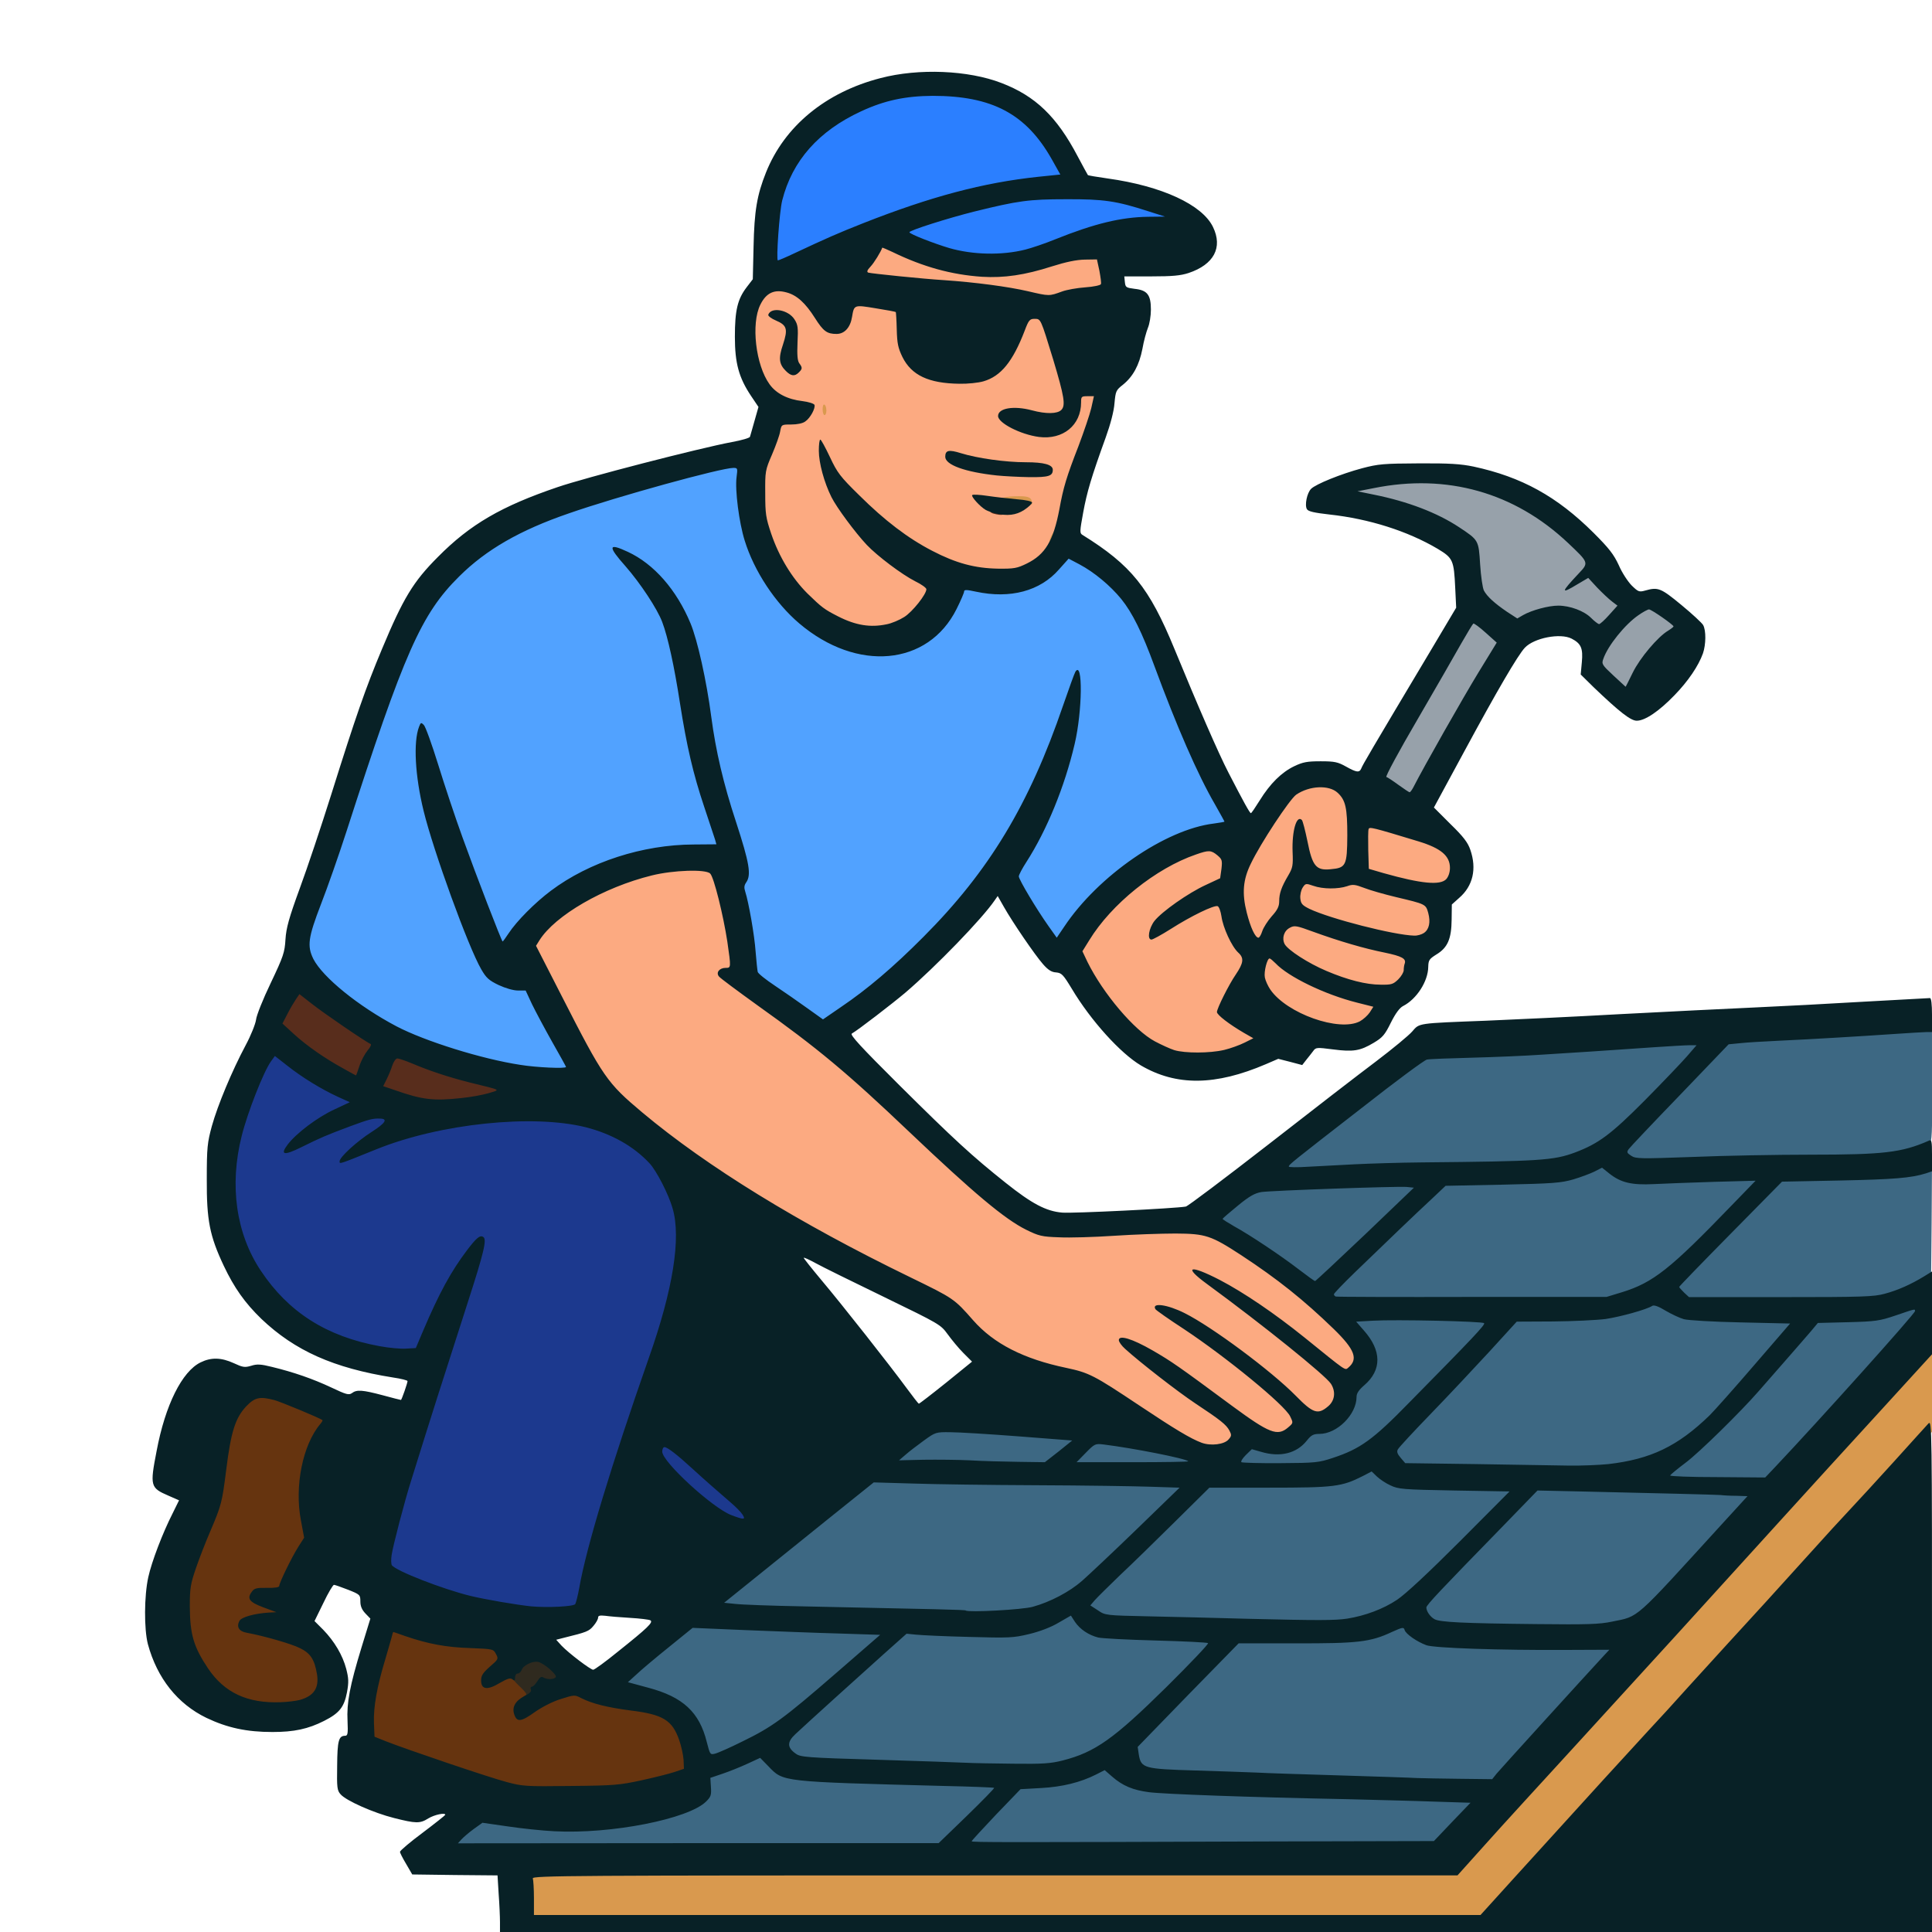 <svg xmlns="http://www.w3.org/2000/svg" version="1.0" viewBox="0 0 1024 1024">
  <g fill="#fcaa81">
    <path d="M633.9 767.7c-5.9-2.2-14.3-7.2-33.1-19.8-24-16-26.5-17.3-38.7-19.9-22.5-4.7-38.4-12.8-49.3-25.2-10.1-11.5-10.3-11.6-33.3-22.8-51.1-24.8-92.3-49.2-125.3-74.2-24.3-18.4-33.7-27.5-40.6-39.3-9.3-15.9-32.6-62.3-32.6-65 0-3.9 2.2-7.4 8.7-13.7 11.6-11.3 31.7-21.6 52.8-26.9 11.4-2.8 34.4-3.4 36.9-.9 3.1 3.1 10.6 39.3 10.6 51.3 0 3.9-.3 4.6-2.1 4.9-1.6.2 2.7 3.7 16.7 13.7 31.6 22.5 47.4 35.7 80.4 67.1 45.9 43.7 60.6 54.6 75.4 55.7 3.6.3 16 0 27.4-.8 11.4-.7 27.7-1.2 36.2-1.2 14.4.1 15.9.3 21.3 2.7 16.2 7.2 50 32.8 67.9 51.3 7 7.3 8.7 11.2 7.4 17.5-.9 4.6-3.3 6.8-7.6 6.8-3.1 0-5.3-1.4-15.8-10-6.7-5.5-12.2-9.8-12.2-9.5 0 .2 4.9 4.5 10.9 9.4 5.9 5 11.6 10.1 12.5 11.5 1.1 1.7 1.6 4.7 1.6 9 0 5.9-.2 6.6-3.1 9-2.6 2.2-4 2.6-9.4 2.6h-6.3l-4.7-5.5c-4.1-4.8-19.5-18.4-19.5-17.2 0 .3 3.9 3.7 8.6 7.7 10 8.4 12.4 11.9 12.4 17.7 0 5.8-3.3 8.3-10.7 8.3-7.5 0-10.6-1.5-27.2-13.8-32.4-24-42.5-30.9-39.3-26.9 2.1 2.5 19.7 15.8 28.2 21.2 14.1 9.1 17 12.2 17 18.3 0 5.5-2.7 7.4-11.1 7.9-4.7.2-8.7-.2-11-1zm-14.4-208.1c-15.9-5.1-32.1-20.9-44.4-43.6-5.6-10.4-5.5-13.4.8-23 18.4-28 60.3-52.6 72.5-42.6 2.9 2.4 2.9 2.5 2.2 10.2-.4 4.3-.8 7.9-.9 7.9-2.5.3-19.3 9.8-25.3 14.3-9.7 7.2-11.8 9.7-3.9 4.6 10.5-6.6 19.8-10.6 24.6-10.2l4.2.3 1.3 6.1c1.5 7.4 4.5 13.8 8.7 18.1 2.7 2.9 2.9 3.6 2.4 8.2-.4 3.2-1.7 6.7-3.5 9.4-1.6 2.3-4.3 7-6 10.3l-3.1 6.1 4.2 3c2.3 1.6 6.3 4.2 9 5.7 4.1 2.3 4.7 3.1 4.7 6 0 3.1-.4 3.5-5.7 5.9-3.2 1.4-8.2 3-11.1 3.6-7.1 1.5-25.7 1.3-30.7-.3zm78.5-15.2c-12.8-3.3-25.7-12-29.3-19.7-1.9-4-2.2-11.9-.6-16.6.9-2.7 1.6-3.1 4.6-3.1 2.6 0 4.6.9 7.8 3.8 9.2 8 29.1 17.2 44.3 20.3 5.9 1.2 6.2 1.4 6.2 4.2 0 4.1-3.4 9.2-7.4 11.1-4.3 2-17.9 2-25.6 0z"/>
    <path d="M715.5 523c-9.1-2.3-23.7-8.7-29.8-12.8-7.5-5.2-8.7-6.9-8.7-12.3 0-6.2.7-7.7 4.1-9.4 4.2-2.2 6.4-1.9 18.5 2.5 14.3 5.2 26.3 8.7 37.5 11 5 1 9.5 2.4 10 3.2 2.3 3.5 0 14.4-3.6 17.6-2.3 1.9-3.7 2.2-11.8 2.1-5.6 0-12-.7-16.2-1.9z"/>
    <path d="M661.6 497.4c-3.4-5-5.9-18.1-5.4-27.4.6-10.5 2.7-15.2 15.6-35.5 11.7-18.3 16.1-21.3 30.2-20.3 8 .6 10.4 2 13.2 7.7 1.9 4 2.1 6 2 20.9-.1 20.4-.2 20.5-12.1 21-10.3.5-12.2-1.1-14.6-12-.9-4.3-1.9-7.8-2.2-7.8-.3 0-.2 4 .1 9 .7 8.2.6 9.3-1.3 11.9-3.5 4.9-6.1 11.4-6.1 15.4 0 3.1-.8 4.8-4 8.4-2.1 2.4-4.4 6-5 7.9-1 3.1-1.5 3.4-5 3.4-2.9 0-4.1-.6-5.4-2.6z"/>
    <path d="M733 497c-11.5-2-34.7-8.9-42-12.3l-4.5-2.2-.3-6.3c-.5-10.9 2.4-13 13.4-9.6 4.4 1.4 5.9 1.5 9.5.5 8.3-2.4 9.6-2.3 16.1.2 3.5 1.4 11.5 3.7 17.8 5.2 6.3 1.5 12.5 3.1 13.7 3.6 4.8 1.8 5.8 17.5 1.3 21.1-2.9 2.3-10.9 2.3-25-.2zm11.9-27.6c-3.6-.7-10.1-2.4-14.5-3.6l-7.9-2.3v-28l2.6-.3c2.4-.3 35.3 8.8 38.8 10.8.9.4 3 2.2 4.6 4 2.7 2.9 3 3.7 3 10 0 9.8-1.3 11-11.9 10.9-4.5 0-11-.7-14.7-1.5zM451.5 333.6c-4.9-1.2-13.5-5.1-17.8-8.1-5.5-3.8-15.7-15.2-20-22.3-2.5-4.2-6.1-12-7.9-17.2-3.1-9-3.2-10.2-3.3-24.5v-15l3.7-8.6c2-4.7 4-10.2 4.3-12.2l.7-3.7h5.3c3.8 0 6-.6 7.9-2.1 1.4-1.1 2.6-2.4 2.6-2.8 0-.5-2.4-1.1-5.2-1.5-11.8-1.5-18.1-7.3-22.1-20-3.2-10.3-3.2-30 0-36.9 2.5-5.3 6.5-7.7 13-7.7 9.6 0 15.5 3.9 22.2 14.5 7.4 11.7 11.3 10.7 14.6-3.9l.6-2.9 8.2.7c4.5.3 10.9 1.2 14.2 1.8l6 1.3v9c0 7.8.4 9.7 2.8 14.6 4.4 9 13 13.7 26.1 14.2 16.1.6 24.5-6.7 32.7-28.1l2.4-6.2h5.8c6.8 0 5.7-1.8 12.9 21.5 5.8 19.1 7.3 29.9 4.3 32.9-2.2 2.1-13.5 2.2-21.7.1-5.8-1.6-10.4-1.3-9.2.6.9 1.6 8 4.8 13.8 6.3 12 3.2 21.6-4.5 21.6-17.1V207h6.5c6.3 0 6.5.1 6.5 2.6 0 4.9-3.3 16.7-8 28.7-6.5 16.7-7.6 20.4-10.4 33.8-3.9 18.6-8 25.4-18.6 30.3-6.4 2.9-26 2.8-37.3-.2-17.2-4.7-37.1-17.6-56.4-36.7-6.2-6.1-11.3-11-11.3-10.8 0 .2 1.2 2.7 2.6 5.6 2.9 5.8 12.6 18.9 18.8 25.5 5.6 5.9 18.6 15.7 25.7 19.3 5.8 2.9 5.9 3 5.9 7.2 0 5.5-5.4 13.7-11.7 17.7-7.6 4.9-19.9 6.3-30.8 3.6zm86.6-65.2c1.7-.8 2.9-1.7 2.7-1.9-.2-.2-3.7-.1-7.8.2-7.2.6-7.4.7-4.5 1.9 4 1.7 6 1.7 9.6-.2zm13.9-19.3c-.8-.5-7.8-1.1-15.5-1.5-7.7-.3-15.6-.8-17.5-1.1-3.2-.4-3.2-.4.5.6 8.6 2.2 35.9 3.9 32.5 2zm-132.7-62.6.5-6-1.4 4c-.8 2.2-1.2 5.1-.9 6.4.8 3.3 1.1 2.5 1.8-4.4zM542 157.4c-11.6-2.7-27.8-4.8-50.5-6.4-8.2-.6-19.5-1.6-25-2.3l-10-1.2-.3-3.2c-.2-2.4.4-4 2.3-6 1.4-1.6 3.3-4.5 4.3-6.5 1.4-3.1 2.2-3.8 4.8-3.8 1.6 0 5.5 1.2 8.5 2.6 15.3 7.4 30 11.6 44.9 12.9 9.3.8 22-1.2 34.6-5.6 7.5-2.6 10.5-3.2 18.8-3.3l10-.1 1.3 6.5c.8 3.6 1.2 8.1 1.1 10l-.3 3.5-8.2.7c-4.5.5-10.2 1.5-12.5 2.4-6.7 2.6-12.4 2.5-23.8-.2z"/>
  </g>
  <path fill="#97a1aa" d="M737.3 418.6c-5.4-3.6-6.2-4.5-6.2-7.4-.1-2.5 4.2-10.6 17.8-34 9.8-16.9 20.3-35 23.3-40.2 5.1-8.9 5.6-9.5 8.8-9.8 3-.2 4.4.6 9.3 4.9 8.2 7.3 8.1 8.2-3.9 27.7-8 12.9-28.8 49.6-34.3 60.5-2.1 4.1-7 3.6-14.8-1.7zm115-57.5c-5.7-5.3-6.3-6.2-6.3-9.8 0-7.3 9.1-20.7 18.9-27.9 6.8-4.9 11.5-4.7 19.2.9 5.2 3.7 5.8 4.6 5.9 7.7 0 2.9-.6 3.9-2.9 5.3-5.3 3.1-14.9 14.4-18.7 22.2-3.4 7-3.9 7.5-6.8 7.5-2.4-.1-4.6-1.5-9.3-5.9zm-11.9-30.5c-1.7-1.8-5.6-4-8.7-5.1-5.3-1.8-5.7-1.8-12-.1-3.5 1-7.8 2.6-9.6 3.7-1.7 1-4.4 1.9-5.9 1.9-4.6 0-17.9-9.7-20.7-15-.7-1.4-1.6-7.6-2-13.9-.7-10.4-1-11.6-3.3-13.8-10.6-9.8-33.2-19.6-54-23.3-7.2-1.3-7.2-1.3-7.2-4.5v-3.2l8.8-1.8c19.3-3.8 44.4-3 62.2 2.2 17.6 5.1 36.3 16.6 49.8 30.6 5.5 5.8 6.2 7 6.2 10.5 0 3.6.7 4.7 7 11.1 3.9 3.9 7.5 7.1 8 7.1.6 0 1 1.7 1 3.8 0 3-.9 4.6-4.6 8.5-3.9 4-5 4.7-8.2 4.6-2.7-.1-4.5-1-6.8-3.3z"/>
  <path fill="#d9994e" d="M280 1010.6c0-4-.3-10.1-.6-13.5l-.7-6.1h490.8l14.8-16.5c8.1-9.1 30-33 48.5-53.2 35.9-39.2 70-76.6 108.2-118.8 60.4-66.6 78.5-86 80.7-86.3l2.3-.3v43l-16.7 18.3c-9.1 10.1-19.8 21.7-23.7 25.8-3.9 4.1-13.6 14.7-21.5 23.5-17.3 19.2-28.9 31.9-43.6 47.9-6 6.6-15.7 17.2-21.4 23.5-5.7 6.4-15.2 16.8-21.1 23.1-9.9 10.7-28.7 31.3-70.9 77.8l-17.4 19.2H280v-7.4zm276.3-723.8c.2-2.4 2.5-5.8 4-5.8.4 0 .7 1.7.5 3.8-.2 2.9-.8 3.8-2.5 4-1.7.3-2.2-.1-2-2zm-23.5-19.5c-1.6-.2-2.8-1-2.8-1.7 0-1.8 3.2-2.6 10.1-2.6 5.5 0 6.9.8 6.9 4.1 0 .9-8.8 1-14.2.2zM436 216.9c0-1.7.4-2.8 1-2.4.6.3 1 1.7 1 3.1 0 1.3-.4 2.4-1 2.4-.5 0-1-1.4-1-3.1z"/>
  <path fill="#51a2ff" d="M272.8 567.4c-20.5-3.1-50.7-12.6-65.6-20.4-14.1-7.4-25.8-15.6-34.3-24-9.9-9.7-11.9-13.7-11.9-23.4 0-6.8.6-9 6.1-23.3 3.4-8.7 9.5-26.1 13.6-38.8 30.6-94.8 39.5-115 59.7-135 14.3-14.2 32.2-24.5 58.1-33.4 31.5-10.9 80.9-24.1 90.3-24.1h5.5l-.6 6.8c-3.3 40 27.6 84 64.6 91.9 6.7 1.4 8.7 1.5 14 .4 14.3-3 25.2-11.3 31.7-24.3 2.2-4.4 4-8.7 4-9.4 0-1.8 2.7-1.8 12.8.2 15.1 3 28.1-1.1 37.6-11.8 3.9-4.6 5.7-5.8 7.9-5.8 3.8 0 13 4.9 20.3 10.9 12.3 9.8 18.9 20.7 28.3 46.2 11.7 31.7 22.9 57.5 32.1 73.3 3.2 5.7 5 9.9 5 12.1 0 3.2-.1 3.3-5.7 4-19 2.3-42.6 15.5-62.2 34.7-7.9 7.8-20.1 22.9-20.1 24.9 0 .5-1.6.9-3.4.9-3.1 0-4-.6-7.9-6.2-2.5-3.5-7-10.5-10.1-15.6-7.2-11.9-7.4-15.3-1.6-24.3 14-21.7 26.3-56.1 28.5-79.9l.6-6.5-4.9 13.5c-18.4 51.2-38.9 84.7-72.7 118.5-16 16-29.8 27.8-43.5 37.1-12.3 8.3-13.5 8.3-24.3.6-4.5-3.3-11.8-8.3-16.2-11.2-4.4-2.9-8.5-5.9-9.1-6.6-.6-.8-1.5-6-1.9-11.5-.4-5.5-1.8-15.3-3.2-21.7-3.7-17.1-3.8-17.9-1.7-21.7l1.8-3.4-7.2-22.3c-7.5-23-9.9-33.1-12.7-52.8-4.5-31.8-8.8-48.7-15.7-61.5-3.5-6.6-11.4-16.8-15.5-20.1-6.2-5-7-5.1-3.1-.4 5.7 7.1 11.5 16.7 13.9 22.9 2.9 7.7 6.3 23.5 9.3 42.8 3.7 23.5 7 37.5 13.7 57.6 3.2 9.7 5.9 19 5.9 20.6v3l-12.2-.2c-26.6-.2-55.1 8.9-75.8 24.4-8.3 6.2-18.2 16.1-22.5 22.7-2.3 3.5-3.3 4.2-6.1 4.2h-3.3l-6.9-17.7c-10.1-25.8-20.5-55-26.5-74.4-4.1-13.6-5.3-16.5-6-14.7-1.1 3.1.8 19.3 3.8 31.5 5.1 21 23.7 72.3 30.6 84.1 2.6 4.5 4 5.8 9.2 8.3 3.7 1.7 7.8 2.9 10.3 2.9h4l3.4 7.3c1.9 3.9 6.7 12.9 10.7 20 5.2 9.1 7.3 13.7 7.3 16.2v3.5l-10.7-.1c-6-.1-14.7-.7-19.5-1.5z"/>
  <g fill="#3d6883">
    <path d="M240.2 976.3c.3-3.2 1.2-4.4 6.3-8.5 6.9-5.6 6.7-5.6 25-2.9 7.2 1 17.5 2.2 23 2.5 26.6 1.8 67.7-6.6 76.7-15.5 2.4-2.4 2.7-3.2 2.2-7.5l-.6-4.9 8.4-2.9c4.5-1.6 10.4-3.9 13-5.2 7.4-3.7 11.1-3.3 16.2 1.9 7.3 7.5 8.3 7.7 57.6 9.2 23.9.8 47.7 1.4 52.8 1.5h9.2v3.8c0 3.5-1 4.6-14.9 18L500.2 980H239.9l.3-3.7zm271.8-.1c0-3.6 1-4.9 12.9-17.4l13-13.5 10.8-.6c11.3-.6 21-3 29.5-7.3 6.5-3.3 9.2-3.1 14.1 1.1 5.7 4.9 11.1 7.3 19.2 8.4 3.9.6 24.1 1.5 45 2.1 58.4 1.6 111.3 3 118.8 3h6.7v3.5c0 3-1.2 4.7-9.5 13.4l-9.6 9.9-66.7.2c-36.7 0-93.1.3-125.4.5l-58.8.5v-3.8z"/>
    <path d="M744.5 945.3c-4.9-.1-21.4-.7-36.5-1.2-15.1-.6-44-1.6-64.3-2.2-41.6-1.4-41.9-1.5-43-8.5-1.7-10.1-3.1-8.1 26-38l26.8-27.4h30.2c33.4 0 39.9-.8 51.2-6 7.4-3.5 11.7-3.9 12.6-1.1.7 2.2 6.4 6.2 11.5 8 4.3 1.6 65.2 3.3 84.3 2.4l12.7-.6v3.4c0 3-2.8 6.4-25.6 31.4-14.1 15.4-28.1 30.8-31.3 34.2l-5.6 6.3-20-.2c-11-.1-24-.3-29-.5zm-229.6-7.7c-.2-.2-20.2-.9-44.4-1.6-24.2-.6-45.4-1.3-47-1.6-1.7-.2-4.3-1.5-5.8-2.9-2.2-2.1-2.7-3.4-2.7-7.4 0-4.3.4-5.2 3.8-8.2 22-20 35.2-32.2 35.2-32.6 0-.2-7.1 5.8-15.7 13.3-20 17.3-26.8 22.1-42.1 29.7-9 4.4-13.8 6.2-17.6 6.5l-5.3.4-1.6-6.8c-3.9-15.9-12.7-24-31-28.9l-10.7-2.8v-3.2c0-3.7 1.4-5.1 21.5-21.4l12.8-10.5 28.6 1.2c15.7.7 39.3 1.5 52.4 1.9l23.7.6v3.1c0 2-1.1 4.1-3.2 6.5-1.8 1.9.1.4 4.2-3.3l7.5-6.8 9.5.6c5.2.3 17.8.9 28 1.2 16.8.6 19.3.5 27.4-1.5 5.7-1.4 11.6-3.6 15.9-6.1 8.8-5.1 11.4-5.1 14.9 0 1.5 2.2 4.7 4.9 7 6.2 4 2 6.1 2.2 32.8 3 15.7.5 29.1 1.1 29.8 1.3.6.2 1.2 1.9 1.2 3.8 0 3-2.1 5.4-22.7 25.8-27.9 27.5-37.8 34.6-55.1 39-6.3 1.6-11 1.9-29.2 1.9-11.9 0-21.9-.2-22.1-.4zM459 879.5c1.9-1.9 3.2-3.5 2.9-3.5-.3 0-2 1.6-3.9 3.5s-3.2 3.5-2.9 3.5c.3 0 2-1.6 3.9-3.5z"/>
    <path d="M769.5 863.1c-13.8-.9-16.5-2.7-16.5-11.1 0-4.7-1.2-3.4 39.3-44.8l19.8-20.3 50.2 1.1c27.6.6 53.9 1.3 58.5 1.7l8.2.6v2.9c0 2.5-4.2 7.5-24.7 30-13.7 14.9-25.9 28.4-27.1 30-3.3 4-10.4 7.3-19.5 9.2-6.2 1.3-14.1 1.6-42.9 1.4-19.4-.1-39.8-.4-45.3-.7zm-90.5-1.8c-4.7-.2-28.2-.7-52.3-1.2l-43.7-.8-4-2.7c-3.4-2.2-4-3.2-4-6 0-3.1 1.3-4.7 12.7-15.8 7.1-6.8 21.4-20.7 31.8-31l19-18.7 31.5.2c34.2.2 38-.2 49.1-5.9 6.3-3.2 10.3-3.1 13.7.2 1.5 1.4 4.7 3.6 7.2 4.8 4.2 2 6.3 2.1 33.8 2.4l29.2.4v3.2c0 2.8-2.8 6-26.1 29.3-27.7 27.9-35 33.8-46.4 37.8-12.6 4.3-20.3 4.9-51.5 3.8zm-170-4.6c-.3-.3-25.9-1-57-1.6-31.1-.6-59.8-1.4-63.7-1.7l-7.3-.7v-3.1c0-3.5-3.7-.3 54.1-46.8l24.5-19.7 84 .9c46.1.5 84 .9 84.2 1 .1 0 .2 1.5.2 3.3 0 3.1-2 5.3-22.7 25.4-29.3 28.2-33.3 31.7-41.8 35.8-11.5 5.6-17.1 6.8-36.5 7.2-9.6.3-17.7.2-18 0zm373-74.4c0-3.6.5-4.2 7.8-9.5 6.8-5.1 29.6-27.3 39.2-38.3 1.9-2.2 8.2-9.4 14-16 5.8-6.6 12.1-13.9 14-16.1l3.5-4.2 16-.4c14.8-.4 16.7-.7 25.3-3.6 5.1-1.8 10.9-3.2 12.8-3.2 3.3 0 3.4.1 3.4 3.9 0 3.6-1.1 5.1-13.6 19.3-14.3 16-50.9 56.1-60.3 66.1l-5.4 5.7H882v-3.7z"/>
    <path d="m779.2 779-37.4-.5-2.4-2.8c-1.5-1.8-2.4-4.1-2.4-6.3 0-3.9 1.2-5.4 22.1-26.9 7-7.1 19.3-20.3 27.4-29.2l14.8-16.2h19.6c22.3.1 34.9-1.5 45.6-5.6 10.8-4.2 12.1-4.2 19-.1 3.2 2 7.5 4.1 9.5 4.7 1.9.6 15.4 1.3 30.3 1.6l26.7.5v3c0 2.5-3.7 7.3-20.5 26.7-11.2 13-21.9 25-23.7 26.7-21.2 19.7-39.2 25.7-76.3 25.2-8.2-.1-31.8-.5-52.3-.8zm-123.9-.6c-2.6-1.2-1.5-6.9 2-10.2 3.8-3.7 6.3-4 14.4-1.6 5.1 1.5 5.8 1.5 9.9-.1 2.5-.9 5.8-3.4 7.7-5.6 2.8-3.2 4-3.9 7.1-3.9 9.3 0 19.6-10.3 19.6-19.6 0-1.9 1.3-3.8 4.4-6.5 8.1-7.2 8-13.1-.4-22.6-3-3.4-4-5.4-4-7.9V697l8.8-.1c18.6-.3 61.8.2 63.5.7 1.2.4 1.7 1.6 1.7 4.2 0 3.9.7 3.1-40 44.5-19.4 19.8-26.1 24.6-40.5 29.4-7.5 2.4-9.4 2.6-30.5 2.9-12.4.2-23.1.1-23.7-.2zm-133.5-.9c-.3-.3-11.2-.6-24.2-.6H474v-3.2c0-3.5 2.1-5.7 13.6-14 5-3.6 5.5-3.7 13.5-3.7 4.6 0 22.2 1 39.2 2.2l30.7 2.2v3.2c0 2.7-1 3.9-7.1 8.8l-7.1 5.6h-17.2c-9.5 0-17.5-.2-17.8-.5zm46.2-2.8c0-2.6 1-4.3 4.9-8.1l4.9-4.9 7.4.7c9.9 1 29.6 4.3 39.2 6.7 4.3 1 8 1.9 8.2 1.9.2 0 .4 1.6.4 3.5v3.5h-65v-3.3z"/>
    <path d="M705 690.2c-.5-.2-1-2.1-1-4.2 0-3.6.8-4.6 11.2-14.7 17.9-17.3 32.7-31.5 40.7-38.9l7.3-6.9 30.2-.6c26.8-.6 30.9-.9 37.5-2.8 4-1.2 9-3 11.2-4.1 5.5-2.8 9.4-2.6 13.9 1 7.2 5.7 7.3 5.7 53.8 4.4l23.2-.7v3.4c0 3.1-2.1 5.5-22.8 26.4-25.3 25.6-31.9 30.6-47.5 35.4l-8.2 2.5h-74.2c-40.9.1-74.7 0-75.3-.2zm188.5.1c-3.8-1-6.5-4.4-6.5-8.2 0-3.4 1.9-5.5 27.3-31.2l27.2-27.6 31-.7c21.4-.4 33.2-1.1 38-2.1 3.9-.8 8.5-1.8 10.3-2.1l3.2-.7-.2 30.8-.3 30.9-7.5 3.8c-14.1 7.2-13.6 7.1-70 7.4-27.8.1-51.4 0-52.5-.3zm-208-14.4c-9.6-7.4-26.1-18.4-34.5-23-5.6-3.1-6-3.6-6-6.9.1-3.2.9-4.1 8.1-10 6.5-5.2 8.9-6.6 12.7-7.2 5.8-.8 58.4-2.8 74.5-2.8H752v3.4c0 3.2-1.9 5.2-25.7 28-30.6 29.2-28.3 28.2-40.8 18.5z"/>
    <path d="M680.1 618.3c.1-4.5-3.6-1.2 35.9-32 39.9-31.1 35.1-28.3 48-28.3 13.3 0 42.6-1.5 80.5-4 16-1.1 35.4-2.3 43.3-2.7l14.2-.6v3.5c0 3-1.3 4.9-9.7 13.9-19.6 21.2-34.6 35.3-42.1 39.7-16.4 9.6-26.9 11.1-77.2 11.2-16.8 0-43.1.7-58.5 1.5-38.3 2-34.5 2.2-34.4-2.2zm181.2-2.8c-1.6-1.1-2.3-2.6-2.3-5.1 0-3.8-2.6-.8 38.6-43.6l16.1-16.8 37.4-2c20.6-1.1 43.5-2.5 50.9-3 7.4-.5 15.4-1 17.8-1h4.2v32c0 36.8 1.3 32.6-11.8 36.2-7.1 1.9-11.4 2.1-57.2 2.9-27.2.4-58.9 1-70.5 1.4-18.7.6-21.3.5-23.2-1z"/>
  </g>
  <g fill="#2b7fff">
    <path d="M409.3 125.2c.7-15.5 2.1-23.9 5.4-31.7C428 62.1 465.5 43.8 507.5 48c19.3 1.9 33.2 8.3 43.4 19.7 6.3 7 14.1 20.8 14.1 24.9v3.1l-8.7.7c-27.5 2.2-59.3 10.5-95.8 24.9-13.4 5.3-19.3 7.9-36.8 16.1-4.4 2.1-9.3 3.6-11.4 3.6h-3.6l.6-15.8z"/>
    <path d="M512.2 137c-7.6-1.1-15.1-3.2-25.4-7.2-7.8-2.9-7.8-3-7.8-6.7v-3.7l11.3-3.7c12.2-4 30.1-8.6 44.2-11.4 6.9-1.3 14.1-1.7 30.5-1.8 22.9 0 25.5.3 44.3 5.7l10.7 3.1v6.7h-8.7c-13.9 0-28.1 3.5-48.9 11.8-5.6 2.3-12.8 4.8-16 5.6-7.4 1.9-25.9 2.8-34.2 1.6z"/>
  </g>
  <path fill="#1c398e" d="M278.5 854.4c-22.4-2.2-46.9-8.7-66.8-17.7-7.7-3.4-8.3-4.6-7.4-13.5.6-5.3 6.4-28.1 10.7-41.7 8.6-27.6 19-60.3 35-110 2.5-7.8 2.7-8.7.9-6.5-7.2 9.1-15.6 24.7-23.7 43.5l-3.8 9-8.3.3c-18.8.7-42.9-6.8-58.1-18-12.4-9.1-24-24.1-29.2-37.6-4.7-11.9-6-20.1-6-35.9 0-12.6.4-15.6 3.2-26.8 3-12.1 11.4-33.9 15.4-39.7 3-4.5 7.3-3.8 14.9 2.1 7.7 6 18 12.3 26.3 16.2 6 2.7 6.4 3.1 6.4 6.1 0 3.1-.4 3.5-8.3 7.1-4.5 2.1-9.8 5.2-11.7 6.8-3.6 3.1-3.5 3.2 1 1.1 4.4-2 23.5-8.9 26.8-9.7 1.8-.4 5-.4 7.2 0 3.9.7 4 .8 4 4.9 0 4-.2 4.3-5.5 7.4-7.4 4.4-7.6 5.4-.6 2.6 21.3-8.6 58.7-14.2 87.6-13.1 17.8.8 30.8 3.6 41.2 9.1 12.2 6.5 18.5 12.6 24.2 23.6 6.3 12.1 7.5 17.6 7.4 32.5-.2 18.6-4.5 38.1-14.5 66.5-19.5 55.7-33 99.9-36.8 121.7-.7 3.9-1.7 7.8-2.1 8.5-.6.9-4.1 1.3-13.1 1.4-6.8.1-14.1 0-16.3-.2zm106-48.4c-6.4-2.5-19-12.5-28.8-23-7.6-8.1-7.7-8.2-7.7-13.6V764h4.2c4.6 0 7.1 1.6 17.3 11 3.3 3 9.2 8.2 13 11.5 12.9 11.2 15.5 14.1 15.5 18 0 3.5-.1 3.5-4.2 3.4-2.4 0-6.6-.9-9.3-1.9z"/>
  <path fill="#66340f" d="M265.5 947.5c-9.2-2.4-53.1-17.3-64-21.6l-6-2.4-.3-10.4c-.3-11.6 1.2-20.8 6-36.6 1.6-5.5 3.2-11 3.5-12.2.7-3 4.8-3 12.9-.2 13 4.5 22.6 6.2 34.9 6.3 11.7.1 12 .2 13.2 2.6.7 1.4 1.3 4.1 1.3 6.1 0 3.1-.7 4.3-4.7 7.9l-4.8 4.2 4.9-2.6c7.1-3.8 10.2-3.4 15.9 2 6 5.8 6.4 9.2 1.2 12.3-1.9 1.1-3.5 2.5-3.5 3.1 0 1.5.6 1.3 6-2.6 5.1-3.6 17.9-8.4 22.6-8.4 1.4 0 4.1.9 6.2 1.9 6.1 3.1 14 5.1 26.5 6.7 17.2 2.1 22 5.1 25.8 16 1.4 3.8 2.2 8.6 2.3 13.4l.1 7.5-5 1.7c-2.7.9-10.6 2.9-17.5 4.4-11.8 2.6-14.1 2.8-40.5 3.1-26.8.2-28.4.1-37-2.2zM134 904.9c-10.7-1.8-20.5-8.3-26.8-17.7-8-12-9.6-17.7-9.6-35.7-.1-13.4.1-14.4 3.3-23.5 1.8-5.2 5.2-14 7.6-19.5 5.9-13.9 6.2-15.1 8.4-32.5 2.5-20.1 4.8-27.3 10.4-33.4 4.3-4.6 4.4-4.6 10.9-4.6 7.7 0 12.9 1.5 26 7.2l9.8 4.3v3.7c0 2-.4 3.9-.9 4.2-1.9 1.2-7.4 12.3-9.1 18.2-2.8 9.8-3.3 18.9-1.6 27.2 2.2 10 2 15.1-.5 18.7-2.9 4.2-10.9 20.6-10.9 22.2 0 1.1-1.4 1.4-5.2 1.3-11-.3-11.7.7-2.8 4 5.6 2.1 6 2.4 6 5.5v3.2l-6.7.6c-3.8.2-8.1 1-9.8 1.7l-3 1.3 4 .9c27 6.3 32.7 8.8 35.5 15.1 1 2.3 2.1 7.2 2.5 10.9 1.1 10.7-2.4 14.8-14.6 16.7-7.5 1.3-15.2 1.2-22.9 0z"/>
  <path fill="#582d1c" d="M218.5 584.4c-3.3-.8-8.9-2.4-12.3-3.6l-6.4-2.2.5-3.6c.3-1.9 1.7-6.5 3.3-10.2l2.8-6.8h4.3c2.5 0 7.1 1.2 10.6 2.6 11.4 4.9 31.5 11 42 12.8 3.4.6 3.7.9 3.7 4.1 0 3.3-.2 3.5-5.2 5-11.5 3.4-33 4.4-43.3 1.9zm-39.4-15c-9.7-5.3-19.2-11.9-26-18.1-8.2-7.4-8.3-10.1-.2-23 3.7-6.1 6.9-5.9 15.3.7 6.9 5.5 27.7 19.6 30.2 20.6 2.4.9 2.1 7.6-.4 9.9-1.1 1-3 4.4-4.1 7.7-2 5.4-2.4 5.8-5.3 5.8-1.7 0-6-1.6-9.5-3.6zm347.7-297.1c-3.6-.9-2-3.3 2.2-3.3 3.3 0 4 .3 4 2 0 2-2 2.4-6.2 1.3z"/>
  <path fill="#2f2a1f" d="M277 900.1c0-.5.7-1.1 1.5-1.5 1.1-.4.2-1.7-3.5-5.2-5-4.6-6.8-9.4-3.6-9.4.8 0 1.7-.9 2.1-1.9.3-1.1 2.2-2.7 4.2-3.6 5.1-2.5 11.3-1.4 16.4 2.7 3.5 3 3.9 3.7 3.7 7.3-.3 4-.3 4-4.7 4.3-4.5.3-6.3 1.6-8.1 6-.7 1.7-1.8 2.2-4.5 2.2-1.9 0-3.5-.4-3.5-.9z"/>
  <g fill="#082126">
    <path d="M265 1018.8c0-2.9-.3-9.7-.7-15l-.6-9.8-22.6-.2-22.6-.3-3.2-5.5c-1.8-3-3.3-5.9-3.3-6.5 0-.6 5.4-5.2 12-10.1 6.5-4.9 11.9-9.2 12-9.5.1-1.3-5.7-.1-9 1.9-4.4 2.8-6.6 2.7-18.1-.2-10.8-2.7-25.5-9.2-28.4-12.6-1.8-2-2-3.5-1.8-15.1.1-13.2.8-15.9 4.2-15.9 1.4 0 1.6-1.1 1.3-7.9-.5-9.6 1.2-18.6 7.4-38.9l4.7-15.3-2.6-2.7c-1.9-2-2.7-3.9-2.7-6.4 0-3.5-.2-3.7-6.5-6.2-3.6-1.4-7-2.6-7.5-2.6s-3.1 4.3-5.6 9.6l-4.7 9.6 4.6 4.6c6 6.2 10.3 13.5 12.2 20.7 1.3 5.1 1.4 7 .4 12.5-1.5 7.8-4 11-12.1 15.1-8.5 4.3-15.9 5.9-27.4 5.9-13.6 0-23.9-2.2-35-7.5-15.3-7.4-26.1-21-31-39-2.1-8-2-25.7.2-35.6 1.8-8.2 7.6-23.4 12.9-33.8l3.4-6.9-5.7-2.5c-9.5-4.1-9.8-5.1-6.2-23.6 4.6-24.5 13.5-42.2 23.3-47 5.7-2.8 11-2.6 17.6.4 4.7 2.2 5.8 2.4 9.2 1.4 3.1-1 5.1-.9 11.1.6 11.5 2.8 21.6 6.3 31.4 10.9 8 3.8 9.3 4.1 10.9 3 2.6-2 5.7-1.7 16.3 1.1 5.1 1.4 9.5 2.5 9.7 2.5.4 0 3.5-9 3.5-10 0-.4-3.5-1.3-7.7-1.9-31.5-5-52-14.2-69.7-31-8.8-8.5-14.5-16.6-20-28.2-7.5-15.9-9.1-24.2-9-45.9 0-16.8.3-19.4 2.7-28.2 3.1-11.1 10.6-29.1 17.9-42.8 2.8-5.2 5.2-11.3 5.5-13.5.2-2.2 3.7-11 7.8-19.5 6.7-14.1 7.4-16.2 7.8-23.1.4-6.1 1.8-11.2 7.6-27.1 4-10.8 11.4-33 16.6-49.5 13.1-41.7 18.2-56.4 27-77.4 11.2-26.8 16.5-35.6 29.6-48.7 17.1-17.3 33.7-26.9 63.4-37 14.9-5.1 74.5-20.5 92.4-23.9 5.1-.9 9.5-2.2 9.6-2.8.2-.5 1.2-4.3 2.4-8.4l2.1-7.4-3.9-5.8c-6.5-9.7-8.6-17.4-8.6-31.4s1.4-19.9 6.2-26.2l3.3-4.3.4-17.3c.4-18.9 1.8-27.3 6.6-39.3 9.8-24.5 31.6-42.5 60.7-50 20.2-5.3 46.5-4.2 64.1 2.6 18 6.9 29.3 17.8 40.3 38.7 2.9 5.4 5.3 9.9 5.5 10.1.1.2 4.8 1 10.5 1.8 28.7 4 50.1 13.9 55.8 25.7 5.3 10.9.5 19.9-12.9 24.4-4.3 1.4-8.6 1.8-19.8 1.8h-14.3l.3 3c.3 2.8.6 3 5.2 3.6 6.7.7 8.6 3.2 8.6 11 0 3.3-.7 7.6-1.6 9.7-.8 2-2.2 7-2.9 11.1-1.7 8.7-5 14.7-10.3 19-3.7 2.9-3.9 3.4-4.5 9.8-.3 4.2-2.1 11.1-4.7 18.3-7.6 21-9.9 28.8-11.9 39.7-1.8 9.9-1.9 10.9-.4 11.8 25.9 16.1 35.4 27.9 48.8 60.5 12.2 29.7 23.4 55.5 28.6 65.5 8 15.5 11.3 21.5 11.9 21.5.3 0 2.4-3.1 4.7-6.8 5.5-8.9 11.6-14.9 18.3-18.1 4.6-2.2 6.9-2.6 14-2.6 7.4 0 9.1.4 13.4 2.8 5.7 3.2 7.1 3.3 8.1 1 .6-1.7 4.5-8.4 36.8-62.5l13.5-22.7-.5-10.3c-.7-15-1.2-16-9.3-20.9-15.9-9.4-36.3-15.9-57.4-18.2-7.9-.9-11.2-1.6-11.9-2.8-1.3-2.1 0-8.6 2.2-10.8 2.5-2.5 15.8-7.9 27-10.9 8.7-2.3 11.5-2.5 30.1-2.6 16.3-.1 22.2.3 29 1.7 25.5 5.5 44.2 15.8 63.6 35.1 8.3 8.3 10.7 11.4 13.4 17.2 1.7 4 4.9 8.8 6.9 10.8 3.4 3.3 3.9 3.5 7.1 2.6 6.8-1.9 8.2-1.4 19.1 7.6 5.7 4.7 10.9 9.5 11.6 10.7 1.6 2.9 1.5 10.3-.1 15-2.4 6.7-7.9 14.8-15.1 22.2-8.2 8.5-15.6 13.5-20 13.5-3.2 0-9.1-4.6-22.9-17.8l-6.8-6.7.6-6.5c.7-7.4-.4-9.9-5.4-12.5-6-3.1-19.9-.4-24.8 4.8-3.7 3.9-15 23.3-31.8 54.4L760 428l8.8 8.8c6.9 6.7 9.2 9.8 10.5 13.6 3.5 10.1 1.4 19.2-5.9 25.5l-3.9 3.5-.1 8c-.1 10.2-2.1 14.9-8.1 18.5-3.8 2.4-4.2 3-4.3 6.6-.1 7.6-6.1 17-13.3 20.7-1.8.9-4 3.8-6.5 8.8-3.2 6.5-4.4 7.9-9.1 10.7-7.2 4.3-10.8 4.9-21.6 3.5-8.6-1.1-9.1-1.1-10.5.9-.8 1.1-2.5 3.2-3.7 4.7l-2.1 2.7-6.4-1.7-6.3-1.6-6.5 2.8c-26.8 11.5-47.5 11.7-66.3.7-10.8-6.4-26.5-23.7-36.6-40.6-4.6-7.6-5.4-8.4-8.3-8.7-2.4-.1-4.3-1.3-7-4.4-4.3-4.9-16-22-20.7-30.3l-3.3-5.8-1.6 2.3c-6.6 9.7-31 34.9-47.2 48.8-7.1 6-25.3 20-28.5 21.8-1.2.6 4.8 7.1 25.2 27.4 29 28.8 38.6 37.6 56.3 51.7 13.8 11 21.4 15.1 30 15.8 5.3.5 60-2.2 65.5-3.2 1.1-.2 20.7-15 43.5-32.7 22.8-17.8 48.6-37.7 57.4-44.3 8.7-6.6 17.3-13.7 19.1-15.8 3.9-4.5 2.4-4.3 39-5.7 14.3-.6 46.5-2.1 71.5-3.5 25-1.3 56.8-2.9 70.5-3.5 13.8-.6 40.2-2 58.7-3.1 18.5-1 34.1-1.9 34.7-1.9.7 0 1.1 3.2 1.1 9v9h-2.7c-1.6 0-9.1.5-16.8 1-19.1 1.3-44.1 2.8-61.5 3.6-8 .4-17.3.9-20.6 1.3l-6.2.6-25.8 26.9c-14.3 14.8-26.5 27.7-27.2 28.7-1.1 1.6-.9 2 1.4 3.5 2.4 1.6 4.8 1.6 32.7.6 16.6-.7 44.7-1.2 62.4-1.2 38.7 0 48.2-1.1 62.6-7.4 1.5-.7 1.7 0 1.7 7.7v8.5l-3.2 1.1c-8 2.5-17.2 3.2-45.8 3.8l-30.5.6-27.2 27.6c-15 15.2-27.3 27.9-27.3 28.2 0 .3 1.2 1.6 2.6 3l2.6 2.4h48.6c43.7 0 49.4-.2 55.2-1.8 7.1-1.9 14.1-5.1 20.8-9.2l4.2-2.6v43.9l-28.2 30.9c-15.6 17-38.9 42.6-51.8 56.8-38.8 42.8-72.6 79.9-108.2 118.8-18.5 20.2-40.4 44.1-48.5 53.2L772.5 994H527.1c-223.3 0-245.3.1-244.7 1.6.3.9.6 5.6.6 10.5v8.9h501.7l17.4-19.2c42.2-46.5 61-67.1 70.9-77.8 5.9-6.3 15.4-16.7 21.1-23.1 5.7-6.3 15.4-16.9 21.4-23.5 14.7-16 26.3-28.7 43.6-47.9 7.9-8.8 17.6-19.4 21.5-23.5 3.9-4.1 14.4-15.6 23.4-25.5 8.9-9.9 17.1-18.9 18.1-20 1.9-1.9 1.9 1.4 1.9 133.8V1024H265v-5.2zm247.4-56.3c8.2-8 14.8-14.7 14.5-14.9-.2-.2-12.1-.7-26.4-1-87-2.3-85.2-2.1-93.2-10.4l-4.4-4.5-6.7 3.1c-3.7 1.7-9.6 4.1-13.2 5.3l-6.5 2.2.3 4.8c.3 4.3 0 5.2-2.5 7.7-9.3 9.3-50.3 17.4-80.5 15.8-6.4-.3-17.6-1.5-24.9-2.6l-13.2-1.9-4.6 3.3c-2.6 1.9-5.5 4.4-6.5 5.5l-1.9 2.1 127.4-.1h127.4l14.9-14.4zM674.7 976l85.3-.2 9.7-10.2 9.7-10.1-18.9-.6c-10.5-.4-31.4-.9-46.5-1.3-51.6-1-97.5-2.7-105-3.7-8.5-1.1-14-3.4-19.6-8.3l-3.9-3.4-4.5 2.3c-8.3 4.2-18 6.6-29.3 7.2l-10.8.6-13 13.5c-7.1 7.5-12.9 13.8-12.9 14.1 0 .6 15.5.6 159.7.1zM340 943.6c6.9-1.5 14.8-3.5 17.5-4.4l5-1.7-.2-4.8c-.2-2.6-1.2-7.3-2.3-10.4-3.7-10.6-8.6-13.6-25.7-15.7C322 905 313.9 903 308 900c-3.4-1.8-3.7-1.7-10.7.5-4.3 1.3-9.9 4.2-13.8 6.9-7.2 5.2-9.5 5.5-10.9 1.4-1.4-3.9.5-7.3 5.3-9.8 2.8-1.4 3.9-2.5 3.5-3.5-.4-.8-.1-1.5.5-1.5s1.9-1.3 2.9-2.9c1.3-2.2 2.2-2.7 3.2-2 2 1.2 5.7 1.1 6.6-.2.7-1.2-5.9-7.1-9.2-8-2.8-.8-8.1 1.7-8.9 4.2-.4 1-1.3 1.9-2.1 1.9s-1.4.9-1.4 2.1c0 1.7-.3 1.9-1.4 1-1.1-.9-2.5-.5-6.7 1.9-6.6 4-9.9 3.5-9.9-1.3 0-2.6.9-4 4.6-7.3 4.5-3.9 4.7-4.1 3.3-6.7-1.4-2.7-1.5-2.7-13.9-3.2-12.6-.4-22.2-2.2-34.4-6.4-3.3-1.2-6-2.1-6.1-2.1-.2 0-.5 1-.8 2.3-.3 1.2-1.9 6.7-3.5 12.2-4.4 14.5-6.3 25.3-6 33.6l.3 7.4 6 2.4c10.9 4.3 54.8 19.2 64 21.6 8.5 2.3 10.3 2.4 34 2.1 23-.2 26-.5 37.5-3zm453.2-3.5c1.9-2.3 46.9-51.8 56.9-62.6l2.9-3.1-23.3.1c-34.9.2-69.6-1-73.7-2.5-5.1-1.9-10.8-5.9-11.5-8-.5-1.7-1-1.6-6.8 1-11.3 5.3-18 6.1-51.2 6h-30l-26.8 27.4-26.7 27.5.6 4.1c1.2 7.2 2.7 7.6 30.2 8.4 13 .4 27.5.9 32.2 1.1 4.7.3 24.5.9 44 1.5s38 1.2 41 1.4c3 .1 13.2.3 22.7.4l17.2.2 2.3-2.9zm-230-7c17.3-4.4 27.2-11.5 55.1-39 12.5-12.4 22.4-22.8 22-23.2-.5-.4-12.9-1-27.8-1.4-14.8-.4-28.6-1.1-30.5-1.6-5.1-1.3-9.6-4.4-12.2-8.2l-2.2-3.4-6.6 3.8c-4 2.4-10.1 4.7-15.6 6-8.3 2-10.5 2.1-31.9 1.5-12.6-.3-25.2-.9-28-1.2l-5-.5-12 10.7c-12.6 11.3-40.3 36.3-46.9 42.5-4.5 4.2-4.5 7.1.2 10.4 2.5 1.8 5.4 2.1 43.2 3.2 22.3.7 43.4 1.4 47 1.6 3.6.2 14.9.4 25.1.5 15.5.2 19.8-.1 26.1-1.7zM393.5 923c15.8-7.7 21.6-11.9 49.5-36.1l23.5-20.4-21.5-.7c-11.8-.3-34.2-1.2-49.7-1.8l-28.2-1.2-12.7 10.3c-7.1 5.7-14.8 12.2-17.2 14.5l-4.4 4 10.7 2.9c18.5 4.9 27.2 13 31.1 28.8 1.7 6.6 1.8 6.8 4.3 6.2 1.4-.3 8-3.2 14.6-6.5zm-234.6-22c7.5-2.1 10.3-6.4 9.1-13.7-1.3-7.7-3.4-11-8.9-13.7-4.4-2.3-19.5-6.6-28.3-8.2-4.1-.7-5.6-3.1-3.9-6.3 1.1-2 7.8-3.9 15.6-4.4l4-.2-7-2.6c-7.5-2.8-8.8-4.7-5.9-8.4 1.2-1.7 2.6-2 7.9-1.9 4.2.1 6.5-.3 6.5-1 0-1.7 6.7-15.4 10.2-20.9l3-4.7-1.7-9.1c-3.5-18.1.9-40.1 10.3-51.2.8-.9 1.3-1.9 1.1-2-1.3-1.1-22.1-9.7-25.4-10.6-7.9-2.1-10.5-1.5-15.2 3.5-5.6 6.1-7.9 13.3-10.4 33.4-2.2 17.4-2.5 18.6-8.4 32.5-2.4 5.5-5.8 14.3-7.6 19.5-2.9 8.5-3.3 10.6-3.3 20.5.1 14.8 2 21.3 9.6 32.7 8.7 13 21 18.7 38.6 18 3.6-.1 8.2-.7 10.1-1.2zm168.6-25.6c15.8-12.6 18.9-15.6 17.2-16.6-.7-.4-5.6-1-10.8-1.3-5.2-.3-11.1-.8-13.1-1.1-2.9-.3-3.8-.1-3.8 1 0 .8-1.1 2.8-2.5 4.4-2.3 2.8-3.6 3.3-15.4 6.2l-4.3 1.1 2.8 3.1c3.8 4 15.4 12.8 16.8 12.8.7 0 6.6-4.3 13.1-9.6zm526.9-15.9c14.6-3 11.1 0 57.9-51.3l13.9-15.2-5.9-.2c-3.2 0-6.9-.2-8.3-.4-2.6-.2-34.6-1-74.3-1.9l-22.8-.5-19.7 20.3C763.8 842.5 756 850.7 756 852c0 2 2 4.9 4.3 6.2 2.9 1.6 15.2 2.2 54.2 2.6 26.9.3 33.3.1 39.9-1.3zm-140.3-1.6c9.4-1.5 19.1-5.1 26.4-10 4.6-3.1 16.4-14.1 33.4-31.1l26.2-26.3-29.3-.5c-27.3-.5-29.6-.7-33.8-2.7-2.5-1.1-5.7-3.3-7.2-4.7l-2.8-2.7-4.8 2.5c-11.1 5.6-15 6.1-49.4 6.1H641l-18.2 18c-10.1 10-23.2 22.8-29.3 28.5-6 5.8-12 11.7-13.3 13.2l-2.3 2.7 4 2.6c3.9 2.7 4.2 2.7 27.3 3.2 12.8.3 36.4.8 52.3 1.3 37.2.9 46 .9 52.6-.1zm-166.6-6.3c9.1-2.5 19.4-7.9 26-13.7 3.3-2.9 16.3-15.1 28.9-27.3l22.8-22.1-15.3-.5c-8.5-.3-35.6-.7-60.4-.8-24.7-.1-54.3-.5-65.7-.9l-20.7-.6-24.8 19.9c-13.6 11-31.5 25.4-39.6 31.9l-14.9 12 5.9.6c3.2.4 19.3 1 35.8 1.3 71.7 1.5 86 1.8 86.4 2.2 1.2 1.1 30.2-.4 35.6-2zm-242.6-1.4c.4-.7 1.4-4.6 2.1-8.5 3.8-21.8 17.3-66 36.8-121.7 12.9-36.4 17.3-63.9 12.7-79.5-2.1-7.5-8.6-20.1-12.3-24-8.4-9-20-15.5-33.6-19-28.2-7.1-77.3-2-111 11.6-20.3 8.2-19.6 8-19.6 6.4 0-2.2 9.1-10.5 16.9-15.5 7.2-4.6 8.8-6.9 4.9-7.1-4.1-.2-5.8.2-16.6 4.2-12.5 4.7-15.1 5.8-25.6 11-9.1 4.5-11.3 4.1-7.1-1.5 4.5-5.9 15.7-14.4 24.6-18.5l8.3-3.9-6.6-3c-8.6-4-18.8-10.2-26.7-16.5l-6.4-5-2.1 2.9c-3.8 5.2-12.4 27-15.5 39.5-6.6 26.2-3 51.8 10.2 71.5 14.6 21.9 34.8 34.8 62.9 39.9 4.8.9 11.1 1.5 14 1.3l5.2-.3 3.8-9c8.6-20.2 14.9-31.7 23.3-42.8 5-6.6 6.9-8.2 8.6-7.1 2.1 1.2.4 8.2-8.2 34.8-15.9 49.5-17.4 54-29.9 94.1-3.5 10.9-9.8 35.2-10.4 39.6-.4 2.4-.3 4.9.1 5.5 2.1 3 27 12.7 41.8 16.3 7.9 1.9 24.3 4.7 32 5.5 8.8.8 22.6.1 23.4-1.2zm88.6-47.5c-.8-1.3-3.7-4.2-6.4-6.5-7.2-6.2-13.7-11.9-20.6-18.2-7.5-6.9-12.8-11-14.3-11-.7 0-1.2 1.1-1.2 2.4 0 5.4 26.5 29.7 36.5 33.6 6.9 2.6 7.9 2.6 6-.3zm547.6-25.4c22.5-23.8 73.9-81 73.9-82.4 0-1.2.3-1.3-10.2 2.3-8.6 2.9-10.5 3.2-25.3 3.6l-16 .4-3.5 4.2c-1.9 2.2-8.2 9.5-14 16.1-5.8 6.6-12.1 13.8-14 16-9.6 11-31.4 32.4-38.5 37.7-4.4 3.3-8.1 6.4-8.3 6.8-.2.5 11.1.9 25 .9l25.4.2 5.5-5.8zm-88.6-1.3c22.4-2.6 36.7-9.4 53.7-25.9 2.6-2.6 13.2-14.5 23.6-26.6l19-22-26.2-.6c-14.6-.3-27.9-1.1-30.1-1.7-2.2-.6-6.6-2.7-9.7-4.5-3.7-2.3-6.1-3.1-7-2.6-3 2-16.9 5.8-24.8 7-4.7.6-17.2 1.2-27.8 1.3l-19.3.1-14.6 16c-8.1 8.8-22 23.6-31.1 33-9 9.3-16.8 17.7-17.3 18.7-.7 1.2-.3 2.4 1.5 4.5l2.4 2.8 37.4.5c20.5.3 42.7.7 49.3.8 6.6.1 16.1-.3 21-.8zm-146-3.3c14.5-4.8 21.2-9.6 40.5-29.4 34-34.5 40.4-41.3 39.6-42-1-1-47-2-59-1.3l-8.8.5 4.1 4.7c9.5 10.7 9.5 21 .2 29-2.9 2.5-4.1 4.3-4.1 6.2 0 9.3-10.3 19.6-19.7 19.6-3.2 0-4.3.6-6.7 3.6-5.4 6.8-14.2 8.9-24.2 5.9l-4.9-1.4-3.2 3.1c-1.8 1.8-2.8 3.5-2.3 3.8.6.3 9.9.6 20.7.5 18.5-.1 20.3-.3 27.8-2.8zm-145.4-3.4 7.2-5.8-28.4-2.2c-15.6-1.2-31.9-2.2-36.2-2.2-7.7-.1-7.9 0-14 4.4-3.4 2.5-7.8 5.8-9.7 7.5l-3.5 3 13-.3c7.2-.1 18.2 0 24.5.3 6.3.4 17.9.7 25.7.8l14.1.2 7.3-5.7zm68.7 5.2c-1.4-1.5-29.5-7-44.9-8.9-4.4-.5-4.7-.4-9.4 4.4l-4.9 5h29.9c16.4 0 29.6-.2 29.3-.5zm21.4-11.6c1.6-1.8 1.6-2.4.4-4.7-1.7-3.1-4.5-5.4-18.1-14.4-9.2-6.1-29.4-21.8-37.2-28.9-1.8-1.6-3.3-3.7-3.3-4.6 0-2.9 7-.8 17.8 5.4 10.2 5.9 13.5 8.2 42.3 29.5 19.7 14.5 24 16.2 29.6 11.4 2.8-2.4 2.8-2.4 1.1-5.9-2.8-6-33.9-31.4-56.2-46.2-8-5.2-14.8-10-15.2-10.6-2.2-3.7 6.4-2.5 15.5 2.1 14.6 7.3 46 30.7 58.8 43.7 9.2 9.4 11.8 10.3 17.2 5.7 3.6-3 4.2-7.8 1.5-12-3.1-4.6-35.7-30.9-65.6-52.8-12.9-9.4-9.4-10.5 6.7-2.2 12.8 6.7 29 17.7 44.9 30.5 22.5 18.2 21.4 17.5 23.2 16 5.4-4.5 3.5-9.6-7.7-20.5-15.9-15.4-29.8-26.5-49-39.1-16.1-10.5-18.9-11.4-34.8-11.5-7.5 0-22.2.5-32.7 1.2-10.5.7-23.6 1.1-29.1.8-9.1-.3-10.7-.7-17.4-4-11.5-5.7-28-19.6-61.9-51.8-33-31.4-48.6-44.4-80.6-67.2-10.4-7.5-19.6-14.3-20.3-15.2-1.8-2.1.2-4.6 3.5-4.6 2.9 0 2.9 0 .9-13.9-2.1-13.8-7.1-34.2-9.1-36.1-2.3-2.4-19.7-1.8-30.9 1-25.6 6.3-51.3 21.2-59.6 34.4l-1.8 2.9 13.6 26.6c22.1 43.3 24 46 42.8 61.8 34.3 28.7 82.7 58.5 142 87.3 23 11.2 23.2 11.3 33.3 22.8 10.9 12.4 26.8 20.5 49.3 25.2 12.2 2.6 14.7 3.9 38.7 19.9 18.9 12.6 27.2 17.6 33.1 19.8 4.9 1.8 12.1.9 14.3-1.8zm-149.8-30 13.8-11.2-4.6-4.6c-2.5-2.5-6.2-7-8.3-9.9-3.8-5.2-4.2-5.4-33.8-19.8-16.5-8-32.8-16-36.2-17.9-3.5-1.9-6.3-3.2-6.3-2.8 0 .3 4.2 5.6 9.3 11.7 10.8 12.8 36.4 45.3 45.2 57.3 3.3 4.5 6.2 8.2 6.5 8.3.3 0 6.8-5 14.4-11.1zm358.3-48c16.5-5.1 25.5-12.2 57.9-45.8l12.9-13.3-22 .6c-12.1.4-26.5.9-32 1.2-11.7.6-17.4-.8-23.4-5.5l-4-3.2-3.9 2c-2.2 1.1-7.3 3-11.3 4.2-6.6 1.9-10.7 2.2-37.5 2.8l-30.2.6-7.3 6.9c-8 7.4-22.8 21.6-40.7 38.9-6.2 6-11.2 11.2-11.2 11.7s.5 1 1 1.2c.6.2 33.1.3 72.3.2h71.2l8.2-2.5zm-136.2-30.6 25.9-24.8-3.9-.4c-5.3-.4-71.2 1.9-76.9 2.7-3.5.6-6.3 2.1-12.5 7.2-4.4 3.6-8 6.7-8.1 7 0 .3 2.7 2 6 3.9 8.4 4.6 24.9 15.6 34.5 23 4.3 3.3 8.2 6.1 8.5 6.1.3 0 12.2-11.1 26.5-24.7zm-5.5-37.2c8-.4 24-.9 35.5-1 62.6-.6 69.9-1 81.4-5.3 12.4-4.7 18.9-9.5 36.9-27.6 9.5-9.6 19.5-20.1 22.3-23.3l5.1-5.9h-3.9c-2.1 0-10.1.5-17.8 1-33.4 2.3-37.8 2.6-60.4 4-8.5.6-25.2 1.3-37 1.6-11.9.3-22.6.7-23.8 1-1.3.2-16.8 11.7-34.5 25.6-37.5 29.1-38.6 30-38.7 31.1-.1.4 4.5.5 10.2.1 5.6-.3 16.7-.9 24.7-1.3zM244.5 582c5-.5 11.5-1.7 14.5-2.6 6.3-2 7.6-1.3-10.6-5.8-11.3-2.9-20.9-6.1-30.1-10-3.4-1.4-6.9-2.6-7.7-2.6-.8 0-2 1.7-2.7 3.8-.6 2-2 5.3-3 7.3l-1.8 3.6 6.2 2.1c14.5 5.1 20.4 5.8 35.2 4.2zm-54-17c.9-2.8 2.9-6.5 4.3-8.2 1.5-1.7 2.2-3.3 1.6-3.5-2-.7-24.9-16.3-31.3-21.4l-6.4-5-1.9 2.8c-1 1.5-3.1 5-4.5 7.8l-2.6 5 6.1 5.6c6.8 6.2 16.4 12.9 26.3 18.3 3.5 2 6.5 3.6 6.6 3.6.1 0 .9-2.3 1.8-5zm109.5.5c0-.2-3.3-6.2-7.3-13.2-4-7.1-8.8-16.1-10.7-20l-3.4-7.3h-4c-2.5 0-6.6-1.2-10.3-2.9-5.2-2.5-6.6-3.8-9.2-8.3-6.9-11.8-25.5-63.1-30.6-84.1-4.5-18.4-5.5-36.4-2.4-44.5.9-2.3 1.1-2.4 2.5-1 .9.8 4.3 10.3 7.6 20.9 3.3 10.7 9.1 28.2 13 38.9 7.2 20 20.7 55 21.2 55 .2 0 1.6-1.9 3.1-4.2 4.3-6.6 14.2-16.5 22.5-22.7 20.4-15.3 48.7-24.4 75.6-24.5l12.1-.1-.7-2.5c-.4-1.4-3.1-9.2-5.8-17.5-5.8-17.3-9.2-31.9-12.8-54.8-3-19.5-6.4-35.1-9.4-43-2.6-7-11.7-20.7-19.4-29.5-9.6-10.8-9.3-12.6 1.2-7.7 13.8 6.4 25.8 20.1 33.2 37.9 3.7 8.9 8.5 30.4 11 49.6 2.4 18.1 6.4 35.3 13.1 55.6 7.1 21.8 8.2 28.1 5.4 32.1-1.1 1.6-1.2 2.8-.5 4.9 1.8 5.6 4.9 23 5.5 31.9.4 5 .9 9.7 1.1 10.6.2.9 4.4 4.2 9.2 7.4 4.8 3.2 12.4 8.5 17 11.8l8.4 6 9.6-6.6c13.9-9.4 27.7-21.1 43.7-37.2 34.7-34.8 56-70 74-122.7 3.1-9 6-17 6.5-17.8 4-6.2 3.7 20.9-.4 38.3-5.3 22.7-14.8 45.8-25.6 62.6-2.2 3.4-4 6.8-4 7.6 0 1.7 9.4 17.4 15.7 26.3l4.4 6.2 4-5.9c18-27 53.6-51.5 79.2-54.6 3.1-.4 5.7-.9 5.7-1 0-.2-2.3-4.3-5-9.1-9.2-15.8-20.4-41.6-32.1-73.3-6.6-18-11.7-28.3-17.6-35.6-5.8-7.1-14.3-14.2-22.2-18.4l-5.7-3-5.1 5.7c-10 11.5-25.9 15.7-44 11.8-5-1.1-6.3-1.1-6.3-.1 0 .7-1.8 4.9-4 9.3-15.1 30.2-52.8 33.6-83.4 7.6-12.7-10.8-23.9-27.7-28.9-43.9-3-9.6-5.2-26.8-4.3-33.6.6-4.7.6-4.9-1.7-4.9-6.5 0-61.4 15.1-87.2 24.1-25.9 8.9-43.8 19.2-58.1 33.4-20.2 20-29.1 40.2-59.7 135-4.1 12.7-10.2 30.1-13.6 38.8-6.8 17.7-7.4 22.1-4 29 5 9.7 23.8 25 44.1 35.7 14.9 7.8 45.1 17.3 65.6 20.4 8.5 1.4 24.2 2.1 24.2 1.1zm348.8-9c3.4-.8 8.3-2.6 10.9-3.9l4.6-2.3-4.9-2.8c-7.9-4.6-14.4-9.6-14.4-11.1 0-1.9 6.4-14.7 10-19.9 4.1-6.1 4.5-8.7 1.3-11.6-3.5-3.2-8.1-13.3-8.9-19.2-.4-2.7-1.3-5.1-2-5.4-1.9-.7-14.1 5.2-24.9 12.1-4.9 3.1-9.5 5.6-10.2 5.6-2.4 0-1.4-6 1.6-9.9 4-5 17.9-14.8 27.3-19.1l7.5-3.5.7-5c.5-4.5.3-5.1-2.2-7.2-3.3-2.7-4.5-2.8-11.3-.4-21.3 7.3-44.9 26.3-56.6 45.5l-3.6 5.8 2.7 5.7c8.2 16.6 24.8 36.3 35.8 42.1 3.4 1.8 8 3.9 10.2 4.6 5.6 1.7 18.8 1.7 26.4-.1zm72-15.2c1.8-1 4.1-3.1 5.2-4.7l1.9-3-8.7-2.2c-17.1-4.3-36.4-13.7-43.1-20.8-1.4-1.4-2.8-2.6-3.2-2.6-1.3 0-3.1 7.1-2.5 10.1.3 1.6 1.6 4.5 2.9 6.4 8.7 12.7 36.6 22.6 47.5 16.8zm20.3-22.2c1.6-1.6 2.9-3.8 2.9-4.9 0-1.1.2-2.6.5-3.4 1-2.7-1.5-4-10.6-5.9-10.5-2.1-23.7-5.9-38-11.1-8.7-3.2-9.8-3.4-12.2-2.1-3.2 1.6-4.4 5.6-2.8 8.7 1.8 3.2 12.4 10.1 22.1 14.2 11.3 4.8 21.1 7.3 28.8 7.3 5.7.1 6.6-.2 9.3-2.8zM669 493.6c.6-1.9 2.9-5.5 5-7.9 3.1-3.4 4-5.3 4-8 0-4.2 1.2-7.6 4.8-13.7 2.4-4.1 2.6-5.3 2.3-12.5-.4-11.1 2.1-19.7 4.9-16.9.5.5 1.8 5.6 3 11.4 2.6 13.1 4.6 15.5 12.3 14.7 8.1-.7 8.7-1.9 8.8-17.9 0-14.6-.9-18.7-5.1-22.6-4.6-4.3-15-3.8-22 1-3.5 2.5-18.9 25.8-24 36.5-4.2 8.5-4.8 15.8-2.2 26 2 7.9 4.5 13.3 6.2 13.3.5 0 1.4-1.5 2-3.4zm85.7.9c2.8-1.9 3.6-5.7 2.3-10.6-1.3-4.7-1.4-4.7-17-8.4-6.3-1.5-14-3.7-17-4.9-4.8-1.8-6-2-9-.9-4.8 1.6-12.9 1.6-17.9-.2-4-1.4-4.2-1.3-5.7 1-.8 1.3-1.4 3.8-1.2 5.7.3 2.8 1 3.6 4.8 5.5 11.1 5.3 44.8 13.9 55.5 14.2 1.7.1 4-.6 5.2-1.4zm11.9-28.6c1.1-1.3 1.9-3.5 1.9-5.9 0-6.4-4.8-10.4-16.5-14-25-7.6-26.1-7.8-26.6-6.6-.3.7-.3 5.7-.2 11.2l.3 9.9 7.9 2.3c19.9 5.6 30 6.6 33.2 3.1zm-17.5-48.6c5.6-11 26.4-47.6 34.4-60.7l9.8-16-5.8-5.2c-3.2-2.9-6.2-5.1-6.6-4.9-.4.3-3.3 5.1-6.5 10.7-3.2 5.7-13.6 23.8-23.2 40.3-9.6 16.4-17 30.1-16.4 30.3.5.1 3.4 2 6.4 4.2 2.9 2.1 5.6 3.9 5.9 3.9.3.1 1.2-1.1 2-2.6zm116.3-60.8c3.8-7.8 13.4-19.1 18.7-22.2 1.6-1 2.9-2 2.9-2.3-.1-.9-11.7-9-13-9-.6 0-3.1 1.3-5.5 3-7.2 4.9-16.3 16.2-18.7 23.2-1 2.7-.7 3.2 5.3 8.8 3.5 3.2 6.4 5.9 6.5 6 .1 0 1.8-3.4 3.8-7.5zm-395.5-25.6c2.7-.5 6.9-2.3 9.4-3.9 4.3-2.7 11.7-12 11.7-14.7 0-.7-2.6-2.6-5.9-4.2-7.1-3.6-20.1-13.4-25.7-19.3-6.1-6.5-15.9-19.7-18.7-25.3-3.9-7.8-6.7-18.2-6.7-24.6 0-3.2.3-5.9.8-5.9.4 0 2.7 4.2 5.1 9.3 3.9 8.3 5.4 10.3 15.5 20.2 13.5 13.4 25.8 22.8 38.8 29.5 12.5 6.5 22.5 9.2 34.8 9.4 8.5.1 10.1-.2 15.2-2.7 9.8-4.8 14.1-12 17.3-28.8 2.1-11.6 3.8-17.2 10.1-33.4 2.9-7.7 6-16.8 6.8-20.2l1.4-6.3h-3.4c-3.2 0-3.4.2-3.4 3.3 0 12.1-9.6 19.9-22.3 18.3-9.8-1.3-21.7-7.4-21.7-11.1 0-4.2 8.3-5.6 18-3 7.4 2 13.4 1.9 15.5-.2 2.4-2.4 1.6-7.1-4.3-26.8-6.7-21.8-6.5-21.5-9.9-21.5-2.5 0-3.1.7-5.2 6.3-6.3 16.4-12.6 24.1-21.8 26.8-2.7.8-8.4 1.4-12.8 1.3-16.3-.2-25.4-4.5-30.2-14.2-2.3-4.8-2.8-7.1-3-14.6-.1-4.9-.4-9-.5-9.2-.2-.2-5-1.1-10.7-2-11.5-1.9-11.4-1.9-12.5 4.6-.9 5.6-4 9-8.2 9-5.1 0-7-1.4-11.5-8.5-5-7.9-9.6-12.1-15-13.5-6.5-1.8-10.8.2-13.9 6.5-5 10-2.5 32 4.9 42.2 3.5 4.9 9.6 8 17.4 8.9 3.2.4 6.1 1.3 6.4 2 .6 1.7-2.2 7-4.9 8.8-1.3 1-4.3 1.6-7.4 1.6-5.2 0-5.2 0-5.9 3.7-.3 2-2.3 7.5-4.3 12.2-3.6 8.3-3.7 9-3.6 20.6 0 10.9.3 12.9 3.2 21.5 4.2 12.3 11 23.4 19.1 31.5 7.6 7.4 9 8.5 16.3 12.2 9.4 4.8 17.2 6 25.7 4.2zm383-5 4.4-4.9-2.9-2.2c-1.6-1.2-5.1-4.5-7.8-7.3l-4.8-5.2-5.6 3.3c-9.2 5.6-9 4.5.6-5.7 5.4-5.7 5.3-5.7-5.8-16.2-28.3-26.7-64.1-36.8-102.8-29l-8.7 1.7 8.8 1.8c17.9 3.6 33.5 9.6 45 17.2 10.4 6.9 10.4 6.8 11.2 19.7.4 6.3 1.3 12.5 2 13.9 1.7 3.2 5.7 6.8 12.3 11.3l5.4 3.5 3.1-1.8c4.6-2.6 13.4-5 18.6-5 6.2 0 13.8 2.8 17.5 6.6 1.7 1.7 3.6 3.1 4.1 3.2.6 0 3-2.2 5.4-4.9zm-290-171.4c2.4-.9 8-1.9 12.3-2.2 4.4-.3 8.1-1.1 8.3-1.7.3-.6-.2-3.8-.8-7.1l-1.3-6-6.5.1c-4.4.1-9.8 1.2-17.4 3.6-14.3 4.6-25.3 6.2-37 5.5-16.2-1.1-31.1-5.2-47.4-13.1-3-1.4-5.5-2.5-5.5-2.3-.7 2.1-4.3 8-6.2 10-1.8 1.9-2.1 2.8-1.2 3.2 1.7.5 28.9 3.3 40.3 4 16.1 1.1 33.8 3.4 44.5 5.9 11.1 2.6 11.1 2.6 17.9.1zm-142.2-20.1c17.5-8.2 23.4-10.8 36.8-16.1 35.8-14.1 63.6-21.5 92.8-24.6l11.7-1.2-4.6-8.2c-13.6-24-31.6-33.5-63.1-33.5-14.4.1-25.4 2.4-37.9 8.2-22.5 10.4-36.5 26.2-41.8 47.2-1.5 5.9-3.3 31.8-2.3 31.8.4 0 4.2-1.6 8.4-3.6zm122.7-2.1c3.2-.8 10.4-3.2 16-5.5 20.7-8.3 34.8-11.7 49.1-11.9l9-.1-8.8-2.8c-17-5.5-23.6-6.5-43.7-6.4-19.7 0-25.4.8-48.5 6.5-14 3.5-34.5 10-34.5 11 0 .9 13.1 6 21.2 8.4 12.5 3.6 27.9 3.9 40.2.8z"/>
    <path d="M527.5 272.1c-1.6-.4-3.9-1.2-5-1.8-2.9-1.6-8-7.2-7.2-7.9.4-.4 3.9-.2 7.9.4 4 .6 11 1.4 15.6 1.8 5.1.4 8.2 1.1 8.2 1.8 0 .6-1.9 2.4-4.2 3.9-4.3 2.8-8.9 3.3-15.3 1.8zm.8-20.1c-16.8-1.8-27.3-5.6-27.3-9.9 0-3.5 1.9-3.9 8.3-1.9 8.7 2.7 23.6 4.8 34.4 4.8 9.7 0 14.3 1.3 14.3 4 0 3.3-2.2 4-12.4 3.9-5.6-.1-13.4-.5-17.3-.9zm-111.8-55.4c-3.6-3.6-4-6.7-1.5-14 2.7-8.2 2.1-10.2-3.7-12.7-2.4-1-4.3-2.4-4.1-3.1 1.5-4.3 10.7-2.6 13.9 2.5 1.8 2.8 2 4.4 1.6 12.3-.3 6.6 0 9.6.9 10.9 1.8 2.4 1.7 3-.2 4.9-2.2 2.2-4.1 2-6.9-.8z"/>
  </g>
</svg>